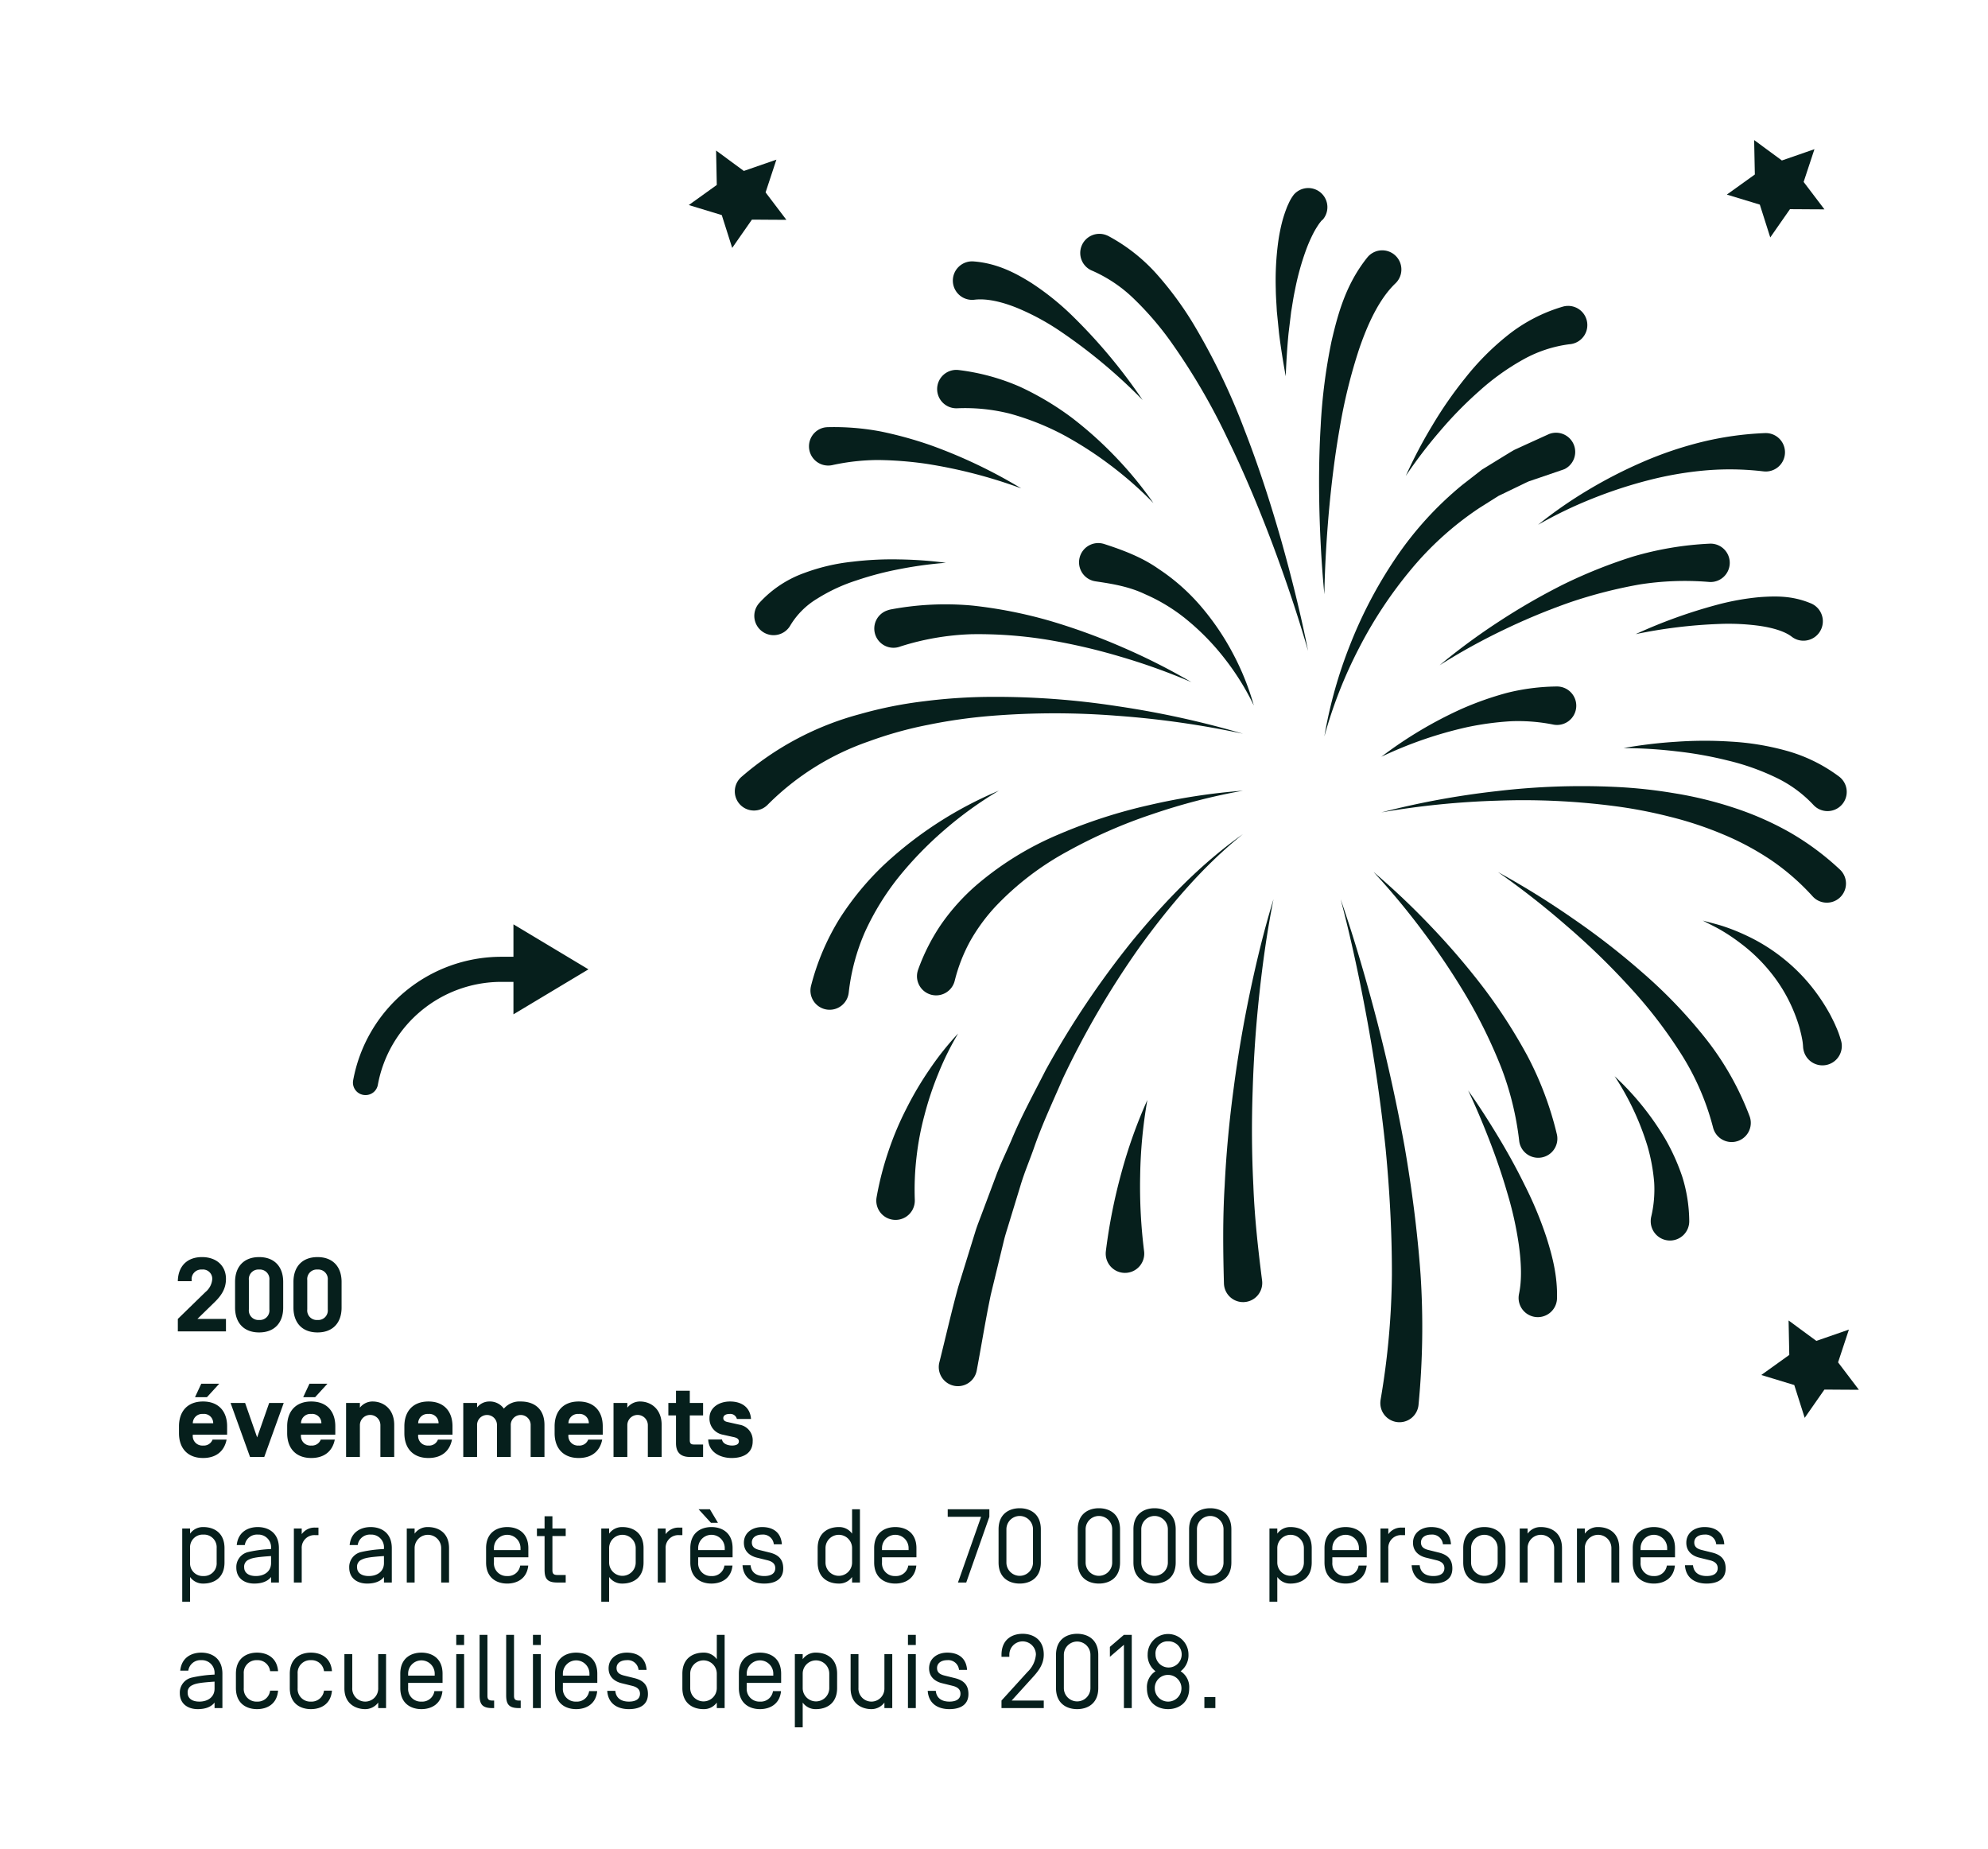 <svg xmlns="http://www.w3.org/2000/svg" xmlns:xlink="http://www.w3.org/1999/xlink" width="570" height="530" viewBox="0 0 570 530">
  <defs>
    <clipPath id="clip-_08_EVT_ANIMATION_01_EXPERTISE">
      <rect width="570" height="530"/>
    </clipPath>
  </defs>
  <g id="_08_EVT_ANIMATION_01_EXPERTISE" data-name="08 / EVT / ANIMATION / 01 EXPERTISE" clip-path="url(#clip-_08_EVT_ANIMATION_01_EXPERTISE)">
    <g id="_500_événements_organisés_depuis" data-name=" 500 événements organisés depuis" transform="translate(-13.646 -31)" style="isolation: isolate">
      <path id="Tracé_1040" data-name="Tracé 1040" d="M4.95-14.4v-.3a2.76,2.76,0,0,1,2.97-3.03A2.659,2.659,0,0,1,10.86-15a5.307,5.307,0,0,1-1.95,3.72L.99-3.57V0h13.8V-3.57H6.6l4.89-4.77c2.07-2.01,3.3-3.96,3.3-6.72,0-3.66-2.64-6.24-6.87-6.24-4.32,0-6.84,2.67-6.93,6.84v.06ZM17.4-6.81C17.4-2.52,19.86.3,24.3.3s6.9-2.82,6.9-7.11v-7.38c0-4.29-2.46-7.11-6.9-7.11s-6.9,2.82-6.9,7.11Zm9.84.51A2.737,2.737,0,0,1,24.3-3.27,2.737,2.737,0,0,1,21.36-6.3v-8.4a2.737,2.737,0,0,1,2.94-3.03,2.737,2.737,0,0,1,2.94,3.03Zm6.9-.51C34.14-2.52,36.6.3,41.04.3s6.9-2.82,6.9-7.11v-7.38c0-4.29-2.46-7.11-6.9-7.11s-6.9,2.82-6.9,7.11Zm9.84.51a2.737,2.737,0,0,1-2.94,3.03A2.737,2.737,0,0,1,38.1-6.3v-8.4a2.737,2.737,0,0,1,2.94-3.03,2.737,2.737,0,0,1,2.94,3.03ZM15.12,29.61v-2.4c0-4.29-2.46-7.11-6.9-7.11s-6.9,2.82-6.9,7.11v1.98c0,4.29,2.46,7.11,6.9,7.11,3.84,0,6.12-2.04,6.75-5.28H10.95a2.675,2.675,0,0,1-2.73,1.71A2.737,2.737,0,0,1,5.28,29.7v-.09Zm-6.9-5.94a2.629,2.629,0,0,1,2.91,2.64v.03H5.28v-.03A2.7,2.7,0,0,1,8.22,23.67ZM7.71,15l-1.8,3.87H9.33L12.87,15ZM23.73,30.39l-3.45-9.87H16.11L21.69,36h4.08l5.58-15.48H27.18Zm22.41-.78v-2.4c0-4.29-2.46-7.11-6.9-7.11s-6.9,2.82-6.9,7.11v1.98c0,4.29,2.46,7.11,6.9,7.11,3.84,0,6.12-2.04,6.75-5.28H41.97a2.675,2.675,0,0,1-2.73,1.71A2.737,2.737,0,0,1,36.3,29.7v-.09Zm-6.9-5.94a2.629,2.629,0,0,1,2.91,2.64v.03H36.3v-.03A2.7,2.7,0,0,1,39.24,23.67ZM38.73,15l-1.8,3.87h3.42L43.89,15Zm24.3,11.82c0-4.56-3.06-6.72-6.21-6.72a4.593,4.593,0,0,0-3.63,1.77V20.52H49.23V36h3.96V26.97a2.941,2.941,0,1,1,5.88,0V36h3.96Zm16.71,2.79v-2.4c0-4.29-2.46-7.11-6.9-7.11s-6.9,2.82-6.9,7.11v1.98c0,4.29,2.46,7.11,6.9,7.11,3.84,0,6.12-2.04,6.75-5.28H75.57a2.675,2.675,0,0,1-2.73,1.71A2.737,2.737,0,0,1,69.9,29.7v-.09Zm-6.9-5.94a2.629,2.629,0,0,1,2.91,2.64v.03H69.9v-.03A2.7,2.7,0,0,1,72.84,23.67Zm23.61,3.3a2.854,2.854,0,1,1,5.7,0V36h3.96V26.82c0-4.56-2.88-6.72-6.81-6.72a5.916,5.916,0,0,0-4.83,2.04A4.94,4.94,0,0,0,90.3,20.1a4.436,4.436,0,0,0-3.51,1.71V20.52H82.83V36h3.96V26.97a2.854,2.854,0,1,1,5.7,0V36h3.96Zm26.37,2.64v-2.4c0-4.29-2.46-7.11-6.9-7.11s-6.9,2.82-6.9,7.11v1.98c0,4.29,2.46,7.11,6.9,7.11,3.84,0,6.12-2.04,6.75-5.28h-4.02a2.675,2.675,0,0,1-2.73,1.71,2.737,2.737,0,0,1-2.94-3.03v-.09Zm-6.9-5.94a2.629,2.629,0,0,1,2.91,2.64v.03h-5.85v-.03A2.7,2.7,0,0,1,115.92,23.67Zm23.79,3.15c0-4.56-3.06-6.72-6.21-6.72a4.593,4.593,0,0,0-3.63,1.77V20.52h-3.96V36h3.96V26.97a2.941,2.941,0,1,1,5.88,0V36h3.96Zm9.21,5.61c-.96,0-1.14-.51-1.14-1.23V24.09h3.81V20.52h-3.81V17.01h-3.96v3.51h-2.19v3.57h2.19v7.95c0,2.52,1.2,3.96,3.96,3.96h3.81V32.43Zm10.86,3.87c3.21,0,6.03-1.29,6.03-4.77a4.517,4.517,0,0,0-3.75-4.77l-3.48-.78c-.69-.15-1.2-.45-1.2-1.14.03-.72.66-1.17,1.83-1.17a1.92,1.92,0,0,1,2.07,1.44h4.05c-.24-3.51-2.88-5.01-6-5.01-3.18,0-5.91,1.74-5.91,4.77a4.667,4.667,0,0,0,3.81,4.74l3.24.72c.93.21,1.38.6,1.38,1.2,0,1.02-1.17,1.2-1.95,1.2-1.26,0-2.73-.54-2.88-1.74h-3.96C153.21,34.68,156.54,36.3,159.78,36.3ZM8.31,72.3c2.88,0,6.06-1.5,6.06-6.06V62.16c0-4.56-3.18-6.06-6.06-6.06A4.506,4.506,0,0,0,4.5,57.99V56.52H2.25v21H4.5V70.41A4.506,4.506,0,0,0,8.31,72.3Zm3.81-6.03a3.633,3.633,0,0,1-3.81,3.87A3.633,3.633,0,0,1,4.5,66.27V62.13a3.633,3.633,0,0,1,3.81-3.87,3.633,3.633,0,0,1,3.81,3.87Zm11.79-8.01a3.633,3.633,0,0,1,3.81,3.87v.27a36.065,36.065,0,0,0-6.6.87,4.4,4.4,0,0,0-3.36,4.44c0,3.21,2.49,4.59,5.13,4.59,2.13,0,3.84-.6,4.83-1.89V72h2.25V62.16c0-4.56-3.18-6.06-6.06-6.06-2.7,0-5.64,1.32-6.03,5.16h2.31A3.521,3.521,0,0,1,23.91,58.26Zm3.81,8.16c0,2.43-1.95,3.72-4.35,3.72-2.28,0-3.36-1.08-3.36-2.49a2.148,2.148,0,0,1,1.35-2.22c1.05-.57,2.91-.78,6.36-1.02Zm8.79-9.9H34.26V72h2.25V62.28a3.633,3.633,0,0,1,3.81-3.87h.99V56.25h-.99a4.506,4.506,0,0,0-3.81,1.89Zm19.77,1.74a3.633,3.633,0,0,1,3.81,3.87v.27a36.065,36.065,0,0,0-6.6.87,4.4,4.4,0,0,0-3.36,4.44c0,3.21,2.49,4.59,5.13,4.59,2.13,0,3.84-.6,4.83-1.89V72h2.25V62.16c0-4.56-3.18-6.06-6.06-6.06-2.7,0-5.64,1.32-6.03,5.16h2.31A3.521,3.521,0,0,1,56.28,58.26Zm3.81,8.16c0,2.43-1.95,3.72-4.35,3.72-2.28,0-3.36-1.08-3.36-2.49a2.148,2.148,0,0,1,1.35-2.22c1.05-.57,2.91-.78,6.36-1.02ZM72.69,56.1a4.506,4.506,0,0,0-3.81,1.89V56.52H66.63V72h2.25V62.13a3.81,3.81,0,1,1,7.62,0V72h2.25V62.16C78.75,57.6,75.57,56.1,72.69,56.1ZM95.43,70.14a3.633,3.633,0,0,1-3.81-3.87v-1.5h9.87V62.16c0-4.56-3.18-6.06-6.06-6.06s-6.06,1.5-6.06,6.06v4.08c0,4.56,3.18,6.06,6.06,6.06,2.7,0,5.64-1.32,6.03-5.16H99.15A3.521,3.521,0,0,1,95.43,70.14Zm3.81-7.44H91.62v-.57a3.81,3.81,0,1,1,7.62,0Zm9.15-4.02h3.81V56.52h-3.81V53.01h-2.25v3.51h-2.19v2.16h2.19v9.63c0,2.64.81,3.69,3.69,3.69h2.37V69.84h-2.37c-1.08,0-1.44-.36-1.44-1.35ZM128.46,72.3c2.88,0,6.06-1.5,6.06-6.06V62.16c0-4.56-3.18-6.06-6.06-6.06a4.506,4.506,0,0,0-3.81,1.89V56.52H122.4v21h2.25V70.41A4.506,4.506,0,0,0,128.46,72.3Zm3.81-6.03a3.81,3.81,0,1,1-7.62,0V62.13a3.81,3.81,0,1,1,7.62,0Zm8.58-9.75H138.6V72h2.25V62.28a3.633,3.633,0,0,1,3.81-3.87h.99V56.25h-.99a4.506,4.506,0,0,0-3.81,1.89Zm13.14,13.62a3.521,3.521,0,0,0,3.72-3h2.31c-.39,3.84-3.33,5.16-6.03,5.16-2.88,0-6.06-1.5-6.06-6.06V62.16c0-4.56,3.18-6.06,6.06-6.06s6.06,1.5,6.06,6.06v2.61h-9.87v1.5A3.633,3.633,0,0,0,153.99,70.14Zm3.81-8.01a3.81,3.81,0,1,0-7.62,0v.57h7.62ZM153.54,51l2.31,3.87h-2.01L150.3,51Zm20.64,10.05c-.24-3.45-2.55-4.95-5.67-4.95-2.85,0-5.22,1.65-5.22,4.5,0,2.76,2.13,3.9,3.81,4.29l3.03.75c1.71.45,2.16,1.29,2.16,2.28-.03,1.35-1.02,2.22-3.18,2.22-2.07,0-3.69-.9-3.9-3.09H162.9c.24,3.72,2.97,5.25,6.21,5.25,3.15,0,5.46-1.26,5.46-4.32,0-2.85-1.62-4.02-3.96-4.59l-2.91-.72c-1.29-.33-2.13-.87-2.13-2.16,0-1.41,1.23-2.25,2.91-2.25a3.091,3.091,0,0,1,3.39,2.79ZM190.5,72.3a4.506,4.506,0,0,0,3.81-1.89V72h2.25V51h-2.25v6.99a4.506,4.506,0,0,0-3.81-1.89c-2.88,0-6.06,1.5-6.06,6.06v4.08C184.44,70.8,187.62,72.3,190.5,72.3Zm-3.81-10.17a3.81,3.81,0,1,1,7.62,0v4.14a3.81,3.81,0,1,1-7.62,0Zm20.01,8.01a3.633,3.633,0,0,1-3.81-3.87v-1.5h9.87V62.16c0-4.56-3.18-6.06-6.06-6.06s-6.06,1.5-6.06,6.06v4.08c0,4.56,3.18,6.06,6.06,6.06,2.7,0,5.64-1.32,6.03-5.16h-2.31A3.521,3.521,0,0,1,206.7,70.14Zm3.81-7.44h-7.62v-.57a3.81,3.81,0,1,1,7.62,0Zm23.16-9.54V51H221.73v2.16h9.57L224.67,72h2.37Zm12.51,13.11a3.81,3.81,0,1,1-7.62,0V56.73a3.81,3.81,0,1,1,7.62,0Zm2.25-9.51c0-4.56-3.18-6.06-6.06-6.06s-6.06,1.5-6.06,6.06v9.48c0,4.56,3.18,6.06,6.06,6.06s6.06-1.5,6.06-6.06Zm20.46,9.51a3.81,3.81,0,1,1-7.62,0V56.73a3.81,3.81,0,1,1,7.62,0Zm2.25-9.51c0-4.56-3.18-6.06-6.06-6.06s-6.06,1.5-6.06,6.06v9.48c0,4.56,3.18,6.06,6.06,6.06s6.06-1.5,6.06-6.06Zm13.71,9.51a3.81,3.81,0,1,1-7.62,0V56.73a3.81,3.81,0,1,1,7.62,0Zm2.25-9.51c0-4.56-3.18-6.06-6.06-6.06s-6.06,1.5-6.06,6.06v9.48c0,4.56,3.18,6.06,6.06,6.06s6.06-1.5,6.06-6.06Zm13.71,9.51a3.81,3.81,0,1,1-7.62,0V56.73a3.81,3.81,0,1,1,7.62,0Zm2.25-9.51c0-4.56-3.18-6.06-6.06-6.06s-6.06,1.5-6.06,6.06v9.48c0,4.56,3.18,6.06,6.06,6.06s6.06-1.5,6.06-6.06ZM320.04,72.3c2.88,0,6.06-1.5,6.06-6.06V62.16c0-4.56-3.18-6.06-6.06-6.06a4.506,4.506,0,0,0-3.81,1.89V56.52h-2.25v21h2.25V70.41A4.506,4.506,0,0,0,320.04,72.3Zm3.81-6.03a3.81,3.81,0,1,1-7.62,0V62.13a3.81,3.81,0,1,1,7.62,0Zm11.97,3.87a3.633,3.633,0,0,1-3.81-3.87v-1.5h9.87V62.16c0-4.56-3.18-6.06-6.06-6.06s-6.06,1.5-6.06,6.06v4.08c0,4.56,3.18,6.06,6.06,6.06,2.7,0,5.64-1.32,6.03-5.16h-2.31A3.521,3.521,0,0,1,335.82,70.14Zm3.81-7.44h-7.62v-.57a3.81,3.81,0,1,1,7.62,0Zm8.43-6.18h-2.25V72h2.25V62.28a3.633,3.633,0,0,1,3.81-3.87h.99V56.25h-.99a4.506,4.506,0,0,0-3.81,1.89Zm17.97,4.53c-.24-3.45-2.55-4.95-5.67-4.95-2.85,0-5.22,1.65-5.22,4.5,0,2.76,2.13,3.9,3.81,4.29l3.03.75c1.71.45,2.16,1.29,2.16,2.28-.03,1.35-1.02,2.22-3.18,2.22-2.07,0-3.69-.9-3.9-3.09h-2.31c.24,3.72,2.97,5.25,6.21,5.25,3.15,0,5.46-1.26,5.46-4.32,0-2.85-1.62-4.02-3.96-4.59l-2.91-.72c-1.29-.33-2.13-.87-2.13-2.16,0-1.41,1.23-2.25,2.91-2.25a3.091,3.091,0,0,1,3.39,2.79Zm13.38,5.22a3.81,3.81,0,1,1-7.62,0V62.13a3.81,3.81,0,1,1,7.62,0Zm2.25-4.11c0-4.56-3.18-6.06-6.06-6.06s-6.06,1.5-6.06,6.06v4.08c0,4.56,3.18,6.06,6.06,6.06s6.06-1.5,6.06-6.06ZM391.8,56.1a4.506,4.506,0,0,0-3.81,1.89V56.52h-2.25V72h2.25V62.13a3.81,3.81,0,1,1,7.62,0V72h2.25V62.16C397.86,57.6,394.68,56.1,391.8,56.1Zm16.41,0a4.506,4.506,0,0,0-3.81,1.89V56.52h-2.25V72h2.25V62.13a3.81,3.81,0,1,1,7.62,0V72h2.25V62.16C414.27,57.6,411.09,56.1,408.21,56.1ZM424.2,70.14a3.633,3.633,0,0,1-3.81-3.87v-1.5h9.87V62.16c0-4.56-3.18-6.06-6.06-6.06s-6.06,1.5-6.06,6.06v4.08c0,4.56,3.18,6.06,6.06,6.06,2.7,0,5.64-1.32,6.03-5.16h-2.31A3.521,3.521,0,0,1,424.2,70.14Zm3.81-7.44h-7.62v-.57a3.81,3.81,0,1,1,7.62,0Zm16.38-1.65c-.24-3.45-2.55-4.95-5.67-4.95-2.85,0-5.22,1.65-5.22,4.5,0,2.76,2.13,3.9,3.81,4.29l3.03.75c1.71.45,2.16,1.29,2.16,2.28-.03,1.35-1.02,2.22-3.18,2.22-2.07,0-3.69-.9-3.9-3.09h-2.31c.24,3.72,2.97,5.25,6.21,5.25,3.15,0,5.46-1.26,5.46-4.32,0-2.85-1.62-4.02-3.96-4.59l-2.91-.72c-1.29-.33-2.13-.87-2.13-2.16,0-1.41,1.23-2.25,2.91-2.25a3.091,3.091,0,0,1,3.39,2.79ZM7.71,94.26a3.633,3.633,0,0,1,3.81,3.87v.27a36.065,36.065,0,0,0-6.6.87,4.4,4.4,0,0,0-3.36,4.44c0,3.21,2.49,4.59,5.13,4.59,2.13,0,3.84-.6,4.83-1.89V108h2.25V98.16c0-4.56-3.18-6.06-6.06-6.06-2.7,0-5.64,1.32-6.03,5.16H3.99A3.521,3.521,0,0,1,7.71,94.26Zm3.81,8.16c0,2.43-1.95,3.72-4.35,3.72-2.28,0-3.36-1.08-3.36-2.49a2.148,2.148,0,0,1,1.35-2.22c1.05-.57,2.91-.78,6.36-1.02ZM23.7,92.1c-2.88,0-6.06,1.5-6.06,6.06v4.08c0,4.59,3.18,6.06,6.06,6.06,2.73,0,5.7-1.32,6.03-5.31H27.45a3.583,3.583,0,0,1-3.75,3.15,3.633,3.633,0,0,1-3.81-3.87V98.13a3.633,3.633,0,0,1,3.81-3.87,3.583,3.583,0,0,1,3.75,3.15h2.28C29.4,93.42,26.43,92.1,23.7,92.1Zm15.45,0c-2.88,0-6.06,1.5-6.06,6.06v4.08c0,4.59,3.18,6.06,6.06,6.06,2.73,0,5.7-1.32,6.03-5.31H42.9a3.583,3.583,0,0,1-3.75,3.15,3.633,3.633,0,0,1-3.81-3.87V98.13a3.633,3.633,0,0,1,3.81-3.87,3.583,3.583,0,0,1,3.75,3.15h2.28C44.85,93.42,41.88,92.1,39.15,92.1Zm15.57,16.2a4.619,4.619,0,0,0,3.72-1.89V108h2.25V92.52H58.44v9.75a3.725,3.725,0,1,1-7.44-.09V92.52H48.75v9.81C48.75,106.92,52.17,108.3,54.72,108.3Zm16.11-2.16a3.633,3.633,0,0,1-3.81-3.87v-1.5h9.87V98.16c0-4.56-3.18-6.06-6.06-6.06s-6.06,1.5-6.06,6.06v4.08c0,4.56,3.18,6.06,6.06,6.06,2.7,0,5.64-1.32,6.03-5.16H74.55A3.521,3.521,0,0,1,70.83,106.14Zm3.81-7.44H67.02v-.57a3.81,3.81,0,1,1,7.62,0ZM83.07,87H80.82v2.91h2.25Zm0,5.52H80.82V108h2.25ZM89.76,87H87.51v17.31c0,2.64.81,3.69,3.69,3.69h.48v-2.16H91.2c-1.08,0-1.44-.36-1.44-1.35Zm7.62,0H95.13v17.31c0,2.64.81,3.69,3.69,3.69h.48v-2.16h-.48c-1.08,0-1.44-.36-1.44-1.35Zm7.68,0h-2.25v2.91h2.25Zm0,5.52h-2.25V108h2.25Zm10.14,13.62a3.633,3.633,0,0,1-3.81-3.87v-1.5h9.87V98.16c0-4.56-3.18-6.06-6.06-6.06s-6.06,1.5-6.06,6.06v4.08c0,4.56,3.18,6.06,6.06,6.06,2.7,0,5.64-1.32,6.03-5.16h-2.31A3.521,3.521,0,0,1,115.2,106.14Zm3.81-7.44h-7.62v-.57a3.81,3.81,0,1,1,7.62,0Zm16.38-1.65c-.24-3.45-2.55-4.95-5.67-4.95-2.85,0-5.22,1.65-5.22,4.5,0,2.76,2.13,3.9,3.81,4.29l3.03.75c1.71.45,2.16,1.29,2.16,2.28-.03,1.35-1.02,2.22-3.18,2.22-2.07,0-3.69-.9-3.9-3.09h-2.31c.24,3.72,2.97,5.25,6.21,5.25,3.15,0,5.46-1.26,5.46-4.32,0-2.85-1.62-4.02-3.96-4.59l-2.91-.72c-1.29-.33-2.13-.87-2.13-2.16,0-1.41,1.23-2.25,2.91-2.25a3.091,3.091,0,0,1,3.39,2.79Zm16.32,11.25a4.506,4.506,0,0,0,3.81-1.89V108h2.25V87h-2.25v6.99a4.506,4.506,0,0,0-3.81-1.89c-2.88,0-6.06,1.5-6.06,6.06v4.08C145.65,106.8,148.83,108.3,151.71,108.3ZM147.9,98.13a3.81,3.81,0,1,1,7.62,0v4.14a3.81,3.81,0,1,1-7.62,0Zm20.01,8.01a3.633,3.633,0,0,1-3.81-3.87v-1.5h9.87V98.16c0-4.56-3.18-6.06-6.06-6.06s-6.06,1.5-6.06,6.06v4.08c0,4.56,3.18,6.06,6.06,6.06,2.7,0,5.64-1.32,6.03-5.16h-2.31A3.521,3.521,0,0,1,167.91,106.14Zm3.81-7.44H164.1v-.57a3.81,3.81,0,1,1,7.62,0Zm12.24,9.6c2.88,0,6.06-1.5,6.06-6.06V98.16c0-4.56-3.18-6.06-6.06-6.06a4.506,4.506,0,0,0-3.81,1.89V92.52H177.9v21h2.25v-7.11A4.506,4.506,0,0,0,183.96,108.3Zm3.81-6.03a3.81,3.81,0,1,1-7.62,0V98.13a3.81,3.81,0,1,1,7.62,0Zm12.09,6.03a4.619,4.619,0,0,0,3.72-1.89V108h2.25V92.52h-2.25v9.75a3.725,3.725,0,1,1-7.44-.09V92.52h-2.25v9.81C193.89,106.92,197.31,108.3,199.86,108.3ZM212.58,87h-2.25v2.91h2.25Zm0,5.52h-2.25V108h2.25Zm14.7,4.53c-.24-3.45-2.55-4.95-5.67-4.95-2.85,0-5.22,1.65-5.22,4.5,0,2.76,2.13,3.9,3.81,4.29l3.03.75c1.71.45,2.16,1.29,2.16,2.28-.03,1.35-1.02,2.22-3.18,2.22-2.07,0-3.69-.9-3.9-3.09H216c.24,3.72,2.97,5.25,6.21,5.25,3.15,0,5.46-1.26,5.46-4.32,0-2.85-1.62-4.02-3.96-4.59l-2.91-.72c-1.29-.33-2.13-.87-2.13-2.16,0-1.41,1.23-2.25,2.91-2.25a3.091,3.091,0,0,1,3.39,2.79Zm9.87-3.75h2.25v-.57a3.81,3.81,0,1,1,7.62-.09,7.747,7.747,0,0,1-2.4,4.98l-7.47,8.22V108h12.12v-2.16h-9.21l6.15-6.78c1.83-2.01,3.06-3.87,3.06-6.39,0-4.44-3.18-5.97-6.06-5.97s-6.06,1.5-6.06,6.06Zm25.5,8.97a3.81,3.81,0,1,1-7.62,0V92.73a3.81,3.81,0,1,1,7.62,0Zm2.25-9.51c0-4.56-3.18-6.06-6.06-6.06s-6.06,1.5-6.06,6.06v9.48c0,4.56,3.18,6.06,6.06,6.06s6.06-1.5,6.06-6.06ZM272.25,87l-4.02,3.45V93.3l4.02-3.45V108h2.25V87Zm12.66,11.49a3.825,3.825,0,1,1-3.81,3.84A3.746,3.746,0,0,1,284.91,98.49Zm0,9.81c3.09,0,6.06-1.89,6.06-5.97a5.362,5.362,0,0,0-2.46-4.89,5.768,5.768,0,0,0,2.25-4.83,5.85,5.85,0,1,0-11.7,0,5.768,5.768,0,0,0,2.25,4.83,5.362,5.362,0,0,0-2.46,4.89C278.85,106.41,281.82,108.3,284.91,108.3Zm0-19.44a3.753,3.753,0,1,1-3.6,3.75A3.442,3.442,0,0,1,284.91,88.86ZM295.32,108h3.15v-3.15h-3.15Z" transform="translate(63.645 412.702)" fill="#061f1c"/>
    </g>
    <g id="Group_1442" data-name="Group 1442" transform="translate(0 -15)">
      <g id="Group_1121" data-name="Group 1121">
        <g id="Group_1121-2" data-name="Group 1121-2">
          <path id="Path_9496" data-name="Path 9496" d="M356.389,254.132c-11.491,9.222-21.052,20.529-29.619,32.357a250.9,250.9,0,0,0-22.052,37.764c-2.888,6.7-6.007,13.267-8.367,20.164-1.22,3.428-2.639,6.772-3.689,10.258L289.475,365.1c-.512,1.743-1.1,3.456-1.551,5.218l-1.283,5.3-2.565,10.573c-1.485,7.1-2.634,14.275-3.966,21.387l-.071.375a5.486,5.486,0,0,1-10.784-2.022c.019-.1.047-.225.071-.326,1.825-7.26,3.467-14.549,5.445-21.743l3.308-10.7,1.655-5.341c.567-1.776,1.285-3.505,1.924-5.259l3.93-10.471c1.294-3.491,2.962-6.843,4.423-10.266,2.85-6.884,6.457-13.423,9.819-20.044a255.158,255.158,0,0,1,24.763-36.95C333.993,273.408,344.336,262.633,356.389,254.132Z" fill="#061f1c"/>
        </g>
        <g id="Group_1122" data-name="Group 1122">
          <path id="Path_9497" data-name="Path 9497" d="M356.387,241.685a176.965,176.965,0,0,0-26.045,6.75,144.2,144.2,0,0,0-24.363,10.7,82.637,82.637,0,0,0-20.51,15.716,52.38,52.38,0,0,0-7.342,10.036,47.257,47.257,0,0,0-4.373,11.232l-.022.082a5.489,5.489,0,0,1-10.655-2.645h0c.044-.175.1-.354.156-.521a57.569,57.569,0,0,1,6.78-13.264,61.216,61.216,0,0,1,9.712-10.806,89.519,89.519,0,0,1,23.812-14.741,148.6,148.6,0,0,1,26.054-8.427A178.445,178.445,0,0,1,356.387,241.685Z" fill="#061f1c"/>
        </g>
        <g id="Group_1123" data-name="Group 1123">
          <path id="Path_9498" data-name="Path 9498" d="M356.388,225.352a264.23,264.23,0,0,0-36.149-5.144,225.992,225.992,0,0,0-36.256.049,150.678,150.678,0,0,0-17.777,2.529,111.616,111.616,0,0,0-17.081,4.757,75.853,75.853,0,0,0-28.937,18.087l-.038.038a5.487,5.487,0,1,1-7.871-7.646h0a3.959,3.959,0,0,1,.3-.282,85.439,85.439,0,0,1,34.02-18.016,119.054,119.054,0,0,1,18.5-3.694,156.98,156.98,0,0,1,18.613-1.241,229.744,229.744,0,0,1,36.835,2.7A264.983,264.983,0,0,1,356.388,225.352Z" fill="#061f1c"/>
        </g>
        <g id="Group_1124" data-name="Group 1124">
          <path id="Path_9499" data-name="Path 9499" d="M341.611,210.572a179.739,179.739,0,0,0-20.649-7.394,172.474,172.474,0,0,0-21.191-4.851,123.619,123.619,0,0,0-21.293-1.5,75.184,75.184,0,0,0-20.194,3.474l-.14.047A5.5,5.5,0,1,1,254.42,190c.1-.035.2-.067.294-.1a6.436,6.436,0,0,1,.652-.17,84.657,84.657,0,0,1,23.384-1.121,130.922,130.922,0,0,1,22.217,4.366A177.39,177.39,0,0,1,321.9,200.6,181.114,181.114,0,0,1,341.611,210.572Z" fill="#061f1c"/>
        </g>
        <g id="Group_1125" data-name="Group 1125">
          <path id="Path_9500" data-name="Path 9500" d="M359.5,217.267a73.5,73.5,0,0,0-8.194-13.231,69.324,69.324,0,0,0-10.559-10.984,50.861,50.861,0,0,0-12.521-7.739c-4.368-2.088-9.123-2.913-13.711-3.585l-.417-.063a5.513,5.513,0,1,1,1.6-10.91,6.032,6.032,0,0,1,.891.208c5.53,1.781,10.945,3.856,15.6,7.144a57.954,57.954,0,0,1,12.417,11.054,73.634,73.634,0,0,1,9.011,13.4A74.981,74.981,0,0,1,359.5,217.267Z" fill="#061f1c"/>
        </g>
        <g id="Group_1126" data-name="Group 1126">
          <path id="Path_9501" data-name="Path 9501" d="M375.056,201.615c-3.036-10.537-6.563-20.918-10.4-31.156-3.878-10.222-8.09-20.3-12.869-30.057a183.558,183.558,0,0,0-16.344-27.794,88.667,88.667,0,0,0-10.208-11.822,40.439,40.439,0,0,0-11.981-8.134,5.487,5.487,0,1,1,4.024-10.209l.131.053q.219.09.427.2l.025.011a50.627,50.627,0,0,1,14.256,11.4,97.35,97.35,0,0,1,10.159,13.933,190.016,190.016,0,0,1,14.53,30.167c4.031,10.321,7.421,20.822,10.455,31.4C370.249,180.19,372.908,190.857,375.056,201.615Z" fill="#061f1c"/>
        </g>
        <g id="Group_1127" data-name="Group 1127">
          <path id="Path_9502" data-name="Path 9502" d="M327.61,129.679a152.806,152.806,0,0,0-23.052-19.336,69.829,69.829,0,0,0-12.708-6.972c-4.294-1.765-8.8-2.891-12.466-2.442a5.519,5.519,0,1,1-.233-10.981l.233.019c6.528.556,11.7,3.25,16.3,6.13a76.666,76.666,0,0,1,12.332,9.992A155.529,155.529,0,0,1,327.61,129.679Z" fill="#061f1c"/>
        </g>
        <g id="Group_1128" data-name="Group 1128">
          <path id="Path_9503" data-name="Path 9503" d="M330.72,159.235a106.825,106.825,0,0,0-12.48-10.962,105.748,105.748,0,0,0-13.787-8.827,76.118,76.118,0,0,0-14.81-5.832,52.646,52.646,0,0,0-15.064-1.568l-.2.008a5.507,5.507,0,0,1-.526-11l.126-.005a5.97,5.97,0,0,1,.877.038,62.412,62.412,0,0,1,17.545,4.779,82.966,82.966,0,0,1,15,8.956,109.835,109.835,0,0,1,12.672,11.409A108.423,108.423,0,0,1,330.72,159.235Z" fill="#061f1c"/>
        </g>
        <g id="Group_1129" data-name="Group 1129">
          <path id="Path_9504" data-name="Path 9504" d="M379.723,226.13a130.762,130.762,0,0,1,7.462-26.5A127.294,127.294,0,0,1,400.169,175a97.855,97.855,0,0,1,19.057-20.94l5.682-4.423,6.158-3.785c1.036-.622,2.058-1.28,3.113-1.869l3.294-1.513,6.637-3.019a5.5,5.5,0,0,1,4.552,10c-.162.074-.326.136-.49.195l-.606.206-6.087,2.083-3.067,1.036c-.986.428-1.94.926-2.916,1.384l-5.851,2.823-5.518,3.48a90.8,90.8,0,0,0-19.591,17.654,122.768,122.768,0,0,0-14.856,22.45A129.3,129.3,0,0,0,379.723,226.13Z" fill="#061f1c"/>
        </g>
        <g id="Group_1130" data-name="Group 1130">
          <path id="Path_9505" data-name="Path 9505" d="M379.724,185.388c-.776-7.969-1.211-15.985-1.42-24.018-.184-8.035-.132-16.1.359-24.182a159.451,159.451,0,0,1,3.11-24.335c1.872-8.071,4.168-16.418,10.249-24.023a5.493,5.493,0,1,1,8.58,6.862,5.379,5.379,0,0,1-.471.518l-.038.037c-4.637,4.433-7.937,11.6-10.395,18.8a153.13,153.13,0,0,0-5.593,22.779c-1.376,7.791-2.338,15.7-3.064,23.637C380.34,169.4,379.861,177.386,379.724,185.388Z" fill="#061f1c"/>
        </g>
        <g id="Group_1131" data-name="Group 1131">
          <path id="Path_9506" data-name="Path 9506" d="M403.058,151.457a135.972,135.972,0,0,1,7.61-14.475,115.73,115.73,0,0,1,9.438-13.6,75.241,75.241,0,0,1,11.97-12.088,46.166,46.166,0,0,1,16.087-8.4,5.5,5.5,0,0,1,2.913,10.611h0a5.628,5.628,0,0,1-.893.17h-.058a36.7,36.7,0,0,0-13.478,4.445,68.526,68.526,0,0,0-12.573,9.038A111.883,111.883,0,0,0,412.89,138.58,134.721,134.721,0,0,0,403.058,151.457Z" fill="#061f1c"/>
        </g>
        <g id="Group_1132" data-name="Group 1132">
          <path id="Path_9507" data-name="Path 9507" d="M440.982,165.46a124.2,124.2,0,0,1,14.291-9.938,134.668,134.668,0,0,1,15.648-8.043,106.845,106.845,0,0,1,16.928-5.743,91.564,91.564,0,0,1,18.139-2.566,5.506,5.506,0,0,1,.592,11,5.623,5.623,0,0,1-.831-.019l-.269-.027a81.876,81.876,0,0,0-16.281-.277,100.013,100.013,0,0,0-16.506,2.823,129.993,129.993,0,0,0-16.2,5.308A122.825,122.825,0,0,0,440.982,165.46Z" fill="#061f1c"/>
        </g>
        <g id="Group_1133" data-name="Group 1133">
          <path id="Path_9508" data-name="Path 9508" d="M412.781,205.712A180.929,180.929,0,0,1,429.766,193.2a186.482,186.482,0,0,1,18.424-10.622,142.776,142.776,0,0,1,20.047-8.021,93.205,93.205,0,0,1,21.946-3.689,5.5,5.5,0,1,1-.233,10.97l-.173-.016a83.738,83.738,0,0,0-19.685.745,135.9,135.9,0,0,0-19.789,5.067,183,183,0,0,0-19.189,7.95A179.724,179.724,0,0,0,412.781,205.712Z" fill="#061f1c"/>
        </g>
        <g id="Group_1134" data-name="Group 1134">
          <path id="Path_9509" data-name="Path 9509" d="M292.8,155.011a142.02,142.02,0,0,0-27.331-7.06,105.048,105.048,0,0,0-13.724-1.066,62.51,62.51,0,0,0-13.047,1.447l-.06.014a5.51,5.51,0,0,1-2.453-10.743,6.062,6.062,0,0,1,1.047-.134,72.188,72.188,0,0,1,15.325,1.236,111.566,111.566,0,0,1,14.242,3.93A144.506,144.506,0,0,1,292.8,155.011Z" fill="#061f1c"/>
        </g>
        <g id="Group_1135" data-name="Group 1135">
          <path id="Path_9510" data-name="Path 9510" d="M271.217,176.35a114.007,114.007,0,0,0-13.075,1.77,90.723,90.723,0,0,0-12.56,3.28,49.334,49.334,0,0,0-11.269,5.229,22.452,22.452,0,0,0-7.66,7.594,5.525,5.525,0,1,1-9.7-5.3,5.585,5.585,0,0,1,.682-.981l.137-.153a32.108,32.108,0,0,1,12.913-8.545,56.355,56.355,0,0,1,13.689-3.2,95.024,95.024,0,0,1,13.532-.66A115.7,115.7,0,0,1,271.217,176.35Z" fill="#061f1c"/>
        </g>
        <g id="Group_1136" data-name="Group 1136">
          <path id="Path_9511" data-name="Path 9511" d="M286.385,241.685a107.761,107.761,0,0,0-15.588,11.25,104.433,104.433,0,0,0-13.187,13.6,75.3,75.3,0,0,0-9.641,15.725,59.672,59.672,0,0,0-4.6,17.136l-.041.318a5.5,5.5,0,0,1-10.91-1.444h0a6.546,6.546,0,0,1,.148-.732,69.175,69.175,0,0,1,8.158-19.161,82.376,82.376,0,0,1,12.855-15.552,111.444,111.444,0,0,1,32.809-21.14Z" fill="#061f1c"/>
        </g>
        <g id="Group_1137" data-name="Group 1137">
          <path id="Path_9512" data-name="Path 9512" d="M274.717,311.3a82.1,82.1,0,0,0-5.662,11.433,92.3,92.3,0,0,0-3.982,11.946,81.334,81.334,0,0,0-2.3,12.162,80.324,80.324,0,0,0-.482,12.1v.181a5.52,5.52,0,1,1-11.039.2,5.921,5.921,0,0,1,.1-1.158,89.884,89.884,0,0,1,3.4-13.168,88.266,88.266,0,0,1,5.19-12.28,95.923,95.923,0,0,1,6.691-11.288A83.377,83.377,0,0,1,274.717,311.3Z" fill="#061f1c"/>
        </g>
        <g id="Group_1138" data-name="Group 1138">
          <path id="Path_9513" data-name="Path 9513" d="M328.97,330.358a137.714,137.714,0,0,0-2.064,21.844,148.793,148.793,0,0,0,1.129,21.518,5.524,5.524,0,0,1-10.962,1.376,5.866,5.866,0,0,1,0-1.376,157.3,157.3,0,0,1,4.409-22.313A140.723,140.723,0,0,1,328.97,330.358Z" fill="#061f1c"/>
        </g>
        <g id="Group_1139" data-name="Group 1139">
          <path id="Path_9514" data-name="Path 9514" d="M365.139,272.8c-1.814,9.038-3.086,18.158-4.07,27.29s-1.62,18.287-1.9,27.432c-.318,9.145-.271,18.283.192,27.374.34,9.1,1.348,18.126,2.486,27.081l.019.151a5.49,5.49,0,1,1-10.893,1.381h0a5.415,5.415,0,0,1-.044-.54c-.258-9.4-.365-18.772.211-28.1.449-9.323,1.329-18.6,2.568-27.8q1.8-13.815,4.653-27.41C360.26,290.606,362.436,281.617,365.139,272.8Z" fill="#061f1c"/>
        </g>
        <g id="Group_1140" data-name="Group 1140">
          <path id="Path_9515" data-name="Path 9515" d="M384.39,272.8c3.985,11.518,7.388,23.245,10.466,35.064q4.575,17.742,7.871,35.851C404.807,355.8,406.4,368,407.3,380.339a231.638,231.638,0,0,1-.576,37.378,5.487,5.487,0,1,1-10.928-1c0-.043.008-.087.013-.13.014-.132.03-.263.055-.392l.022-.132a222.18,222.18,0,0,0,3.2-35.486c.027-12-.636-24.064-1.787-36.114q-1.874-18.054-5.119-36.016C390.008,296.495,387.5,284.579,384.39,272.8Z" fill="#061f1c"/>
        </g>
        <g id="Group_1141" data-name="Group 1141">
          <path id="Path_9516" data-name="Path 9516" d="M396.059,231.962a119.017,119.017,0,0,1,22.99-13.716,91.435,91.435,0,0,1,13.023-4.6,61.08,61.08,0,0,1,14.344-1.833,5.514,5.514,0,1,1-1.063,10.921l-.082-.019a51.431,51.431,0,0,0-11.946-.943,84.534,84.534,0,0,0-12.557,1.677A116.037,116.037,0,0,0,396.059,231.962Z" fill="#061f1c"/>
        </g>
        <g id="Group_1142" data-name="Group 1142">
          <path id="Path_9517" data-name="Path 9517" d="M396.059,247.909a237.682,237.682,0,0,1,33.1-6.092,206.541,206.541,0,0,1,33.872-1.217,140.372,140.372,0,0,1,17.04,1.822,109.971,109.971,0,0,1,16.854,4.091,87.881,87.881,0,0,1,16.169,7.081,77.52,77.52,0,0,1,14.483,10.737,5.487,5.487,0,0,1-7.533,7.98c-.1-.1-.206-.2-.3-.307l-.069-.074a67.3,67.3,0,0,0-11.644-10.189,79.192,79.192,0,0,0-13.979-7.525,102.45,102.45,0,0,0-15.385-5.089,133.959,133.959,0,0,0-16.138-3.069,202.4,202.4,0,0,0-33.171-1.51A236.549,236.549,0,0,0,396.059,247.909Z" fill="#061f1c"/>
        </g>
        <g id="Group_1143" data-name="Group 1143">
          <path id="Path_9518" data-name="Path 9518" d="M429.5,265.02A237.975,237.975,0,0,1,450.8,278.21a211.871,211.871,0,0,1,19.929,15.451,141.089,141.089,0,0,1,17.775,18.4,83.22,83.22,0,0,1,13.165,23.017,5.491,5.491,0,0,1-10.34,3.7h0a4.851,4.851,0,0,1-.17-.57l-.03-.118a73.924,73.924,0,0,0-9.331-21.274,134.473,134.473,0,0,0-14.9-19.236,207.225,207.225,0,0,0-17.777-17.2A236.323,236.323,0,0,0,429.5,265.02Z" fill="#061f1c"/>
        </g>
        <g id="Group_1144" data-name="Group 1144">
          <path id="Path_9519" data-name="Path 9519" d="M379.152,78.1c.17-.288-.249.178-.419.367-.227.31-.474.576-.7.943a25.867,25.867,0,0,0-1.354,2.239,42.11,42.11,0,0,0-2.271,5.185,75.667,75.667,0,0,0-3.152,11.507c-.433,1.981-.7,4-1.052,6.021l-.743,6.119c-.408,4.1-.647,8.238-.822,12.4-.734-4.089-1.411-8.208-1.918-12.37l-.628-6.278c-.1-2.107-.285-4.223-.3-6.352a82.489,82.489,0,0,1,.622-12.973,51.089,51.089,0,0,1,1.3-6.679q.482-1.745,1.135-3.437c.2-.575.5-1.187.774-1.784a12.263,12.263,0,0,1,1.329-2.187,5.482,5.482,0,1,1,8.263,7.206c-.023.026-.046.053-.069.078Z" fill="#061f1c"/>
        </g>
        <g id="Group_1145" data-name="Group 1145">
          <path id="Path_9520" data-name="Path 9520" d="M516.968,314.93a15.869,15.869,0,0,0-.348-2.472c-.162-.913-.425-1.831-.652-2.757a45.138,45.138,0,0,0-1.97-5.473,44.624,44.624,0,0,0-6.13-10.217,47.93,47.93,0,0,0-8.8-8.564,54.2,54.2,0,0,0-5.207-3.535c-1.809-1.091-3.737-1.976-5.633-2.99,2.044.581,4.159,1.047,6.2,1.744a56.151,56.151,0,0,1,6.051,2.433,52.117,52.117,0,0,1,11.271,7.051,51.465,51.465,0,0,1,9.356,9.953,54.912,54.912,0,0,1,3.719,5.928c.529,1.061,1.085,2.1,1.554,3.226a27.3,27.3,0,0,1,1.359,3.667l.1.326a5.548,5.548,0,0,1-10.585,3.328c-.022-.069-.043-.139-.062-.209A5.833,5.833,0,0,1,516.968,314.93Z" fill="#061f1c"/>
        </g>
        <g id="Group_1146" data-name="Group 1146">
          <path id="Path_9521" data-name="Path 9521" d="M468.977,196.807a146.456,146.456,0,0,1,23.072-8.347,72.5,72.5,0,0,1,12.521-2.269c4.363-.3,8.994-.455,14.174,1.6l.44.173a5.567,5.567,0,0,1-4.1,10.351,5.708,5.708,0,0,1-1.368-.781c-2.077-1.614-5.7-2.606-9.326-3.119a65.762,65.762,0,0,0-11.548-.526A143.515,143.515,0,0,0,468.977,196.807Z" fill="#061f1c"/>
        </g>
        <g id="Group_1147" data-name="Group 1147">
          <path id="Path_9522" data-name="Path 9522" d="M465.478,229.475a133.868,133.868,0,0,1,15.24-1.822,115.472,115.472,0,0,1,15.541-.038,75.059,75.059,0,0,1,15.763,2.571,45.291,45.291,0,0,1,15.341,7.5,5.5,5.5,0,1,1-6.747,8.7,6.064,6.064,0,0,1-.737-.688,35.751,35.751,0,0,0-10.753-7.812,68.028,68.028,0,0,0-13.705-4.845,110.5,110.5,0,0,0-14.768-2.639A131.79,131.79,0,0,0,465.478,229.475Z" fill="#061f1c"/>
        </g>
        <g id="Group_1148" data-name="Group 1148">
          <path id="Path_9523" data-name="Path 9523" d="M393.853,265.02a211.287,211.287,0,0,1,16.55,15.692,208.727,208.727,0,0,1,14.936,17.454,153.171,153.171,0,0,1,12.614,19.573,95.7,95.7,0,0,1,8.438,22.475,5.494,5.494,0,1,1-10.713,2.444h0a5.543,5.543,0,0,1-.1-.617l-.017-.159a86.35,86.35,0,0,0-5.093-20.743,146.061,146.061,0,0,0-9.687-19.929,204.706,204.706,0,0,0-12.472-18.734A210.125,210.125,0,0,0,393.853,265.02Z" fill="#061f1c"/>
        </g>
        <g id="Group_1149" data-name="Group 1149">
          <path id="Path_9524" data-name="Path 9524" d="M420.948,327.634c3.05,4.3,5.9,8.756,8.641,13.3s5.311,9.2,7.668,14.02a108.586,108.586,0,0,1,6.224,15.053c1.658,5.284,3.089,10.811,2.946,17.136v.088a5.508,5.508,0,1,1-11.014-.249h0a6.005,6.005,0,0,1,.118-1.017c.883-4.174.622-9.164-.052-14.083a101.152,101.152,0,0,0-3.327-14.941c-1.439-4.974-3.132-9.921-5.023-14.807S423.209,332.394,420.948,327.634Z" fill="#061f1c"/>
        </g>
        <g id="Group_1150" data-name="Group 1150">
          <path id="Path_9525" data-name="Path 9525" d="M462.951,323.551A80.488,80.488,0,0,1,477.4,341.422a60.279,60.279,0,0,1,4.952,10.973,43.878,43.878,0,0,1,1.989,12.617,5.524,5.524,0,1,1-11.046.208c0-.029,0-.058,0-.087a5.635,5.635,0,0,1,.14-1.3l.017-.068a34.011,34.011,0,0,0,.836-9.756,53.419,53.419,0,0,0-1.913-10.4A77.864,77.864,0,0,0,462.951,323.551Z" fill="#061f1c"/>
        </g>
      </g>
      <g id="Group_1230" data-name="Group 1230">
        <path id="Path_9551" data-name="Path 9551" d="M255.509,34.16l5.967,7.866L256.8,42l-2.524-.018-2.686-.015-1.536,2.2-1.435,2.055-2.682,3.852-2.991-9.41-9.458-2.875,8.03-5.761-.2-9.873,7.954,5.854,9.336-3.239Z" transform="translate(-36 36)" fill="#061f1c"/>
      </g>
      <g id="Group_1443" data-name="Group 1443">
        <path id="Path_9551-2" data-name="Path 9551-2" d="M517.139,67.159l5.967,7.866L518.432,75l-2.524-.018-2.686-.015-1.536,2.2-1.435,2.055-2.682,3.852-2.991-9.41-9.458-2.875,8.03-5.761-.2-9.873,7.954,5.854,9.336-3.238Z" fill="#061f1c"/>
      </g>
      <g id="Group_1231" data-name="Group 1231">
        <path id="Path_9551-3" data-name="Path 9551-3" d="M510.014,428.578l5.967,7.866-4.674-.025-2.524-.018-2.686-.015-1.536,2.2-1.435,2.056-2.682,3.852-2.991-9.411-9.458-2.875,8.03-5.76-.2-9.874,7.954,5.854,9.336-3.238Z" transform="translate(17 -23)" fill="#061f1c"/>
      </g>
    </g>
    <path id="Tracé_172" data-name="Tracé 172" d="M120.85,350.593a3.558,3.558,0,0,1-.6-2.672,43.205,43.205,0,0,1,42.465-35.457l3.5,0v-9.3l21.507,12.9-21.507,12.9v-9.307l-3.505,0a36,36,0,0,0-35.38,29.555,3.563,3.563,0,0,1-3.5,2.9H123.8a3.75,3.75,0,0,1-.634-.052A3.562,3.562,0,0,1,120.85,350.593Z" transform="translate(-19 -38.159)" fill="#061f1c"/>
  </g>
</svg>
